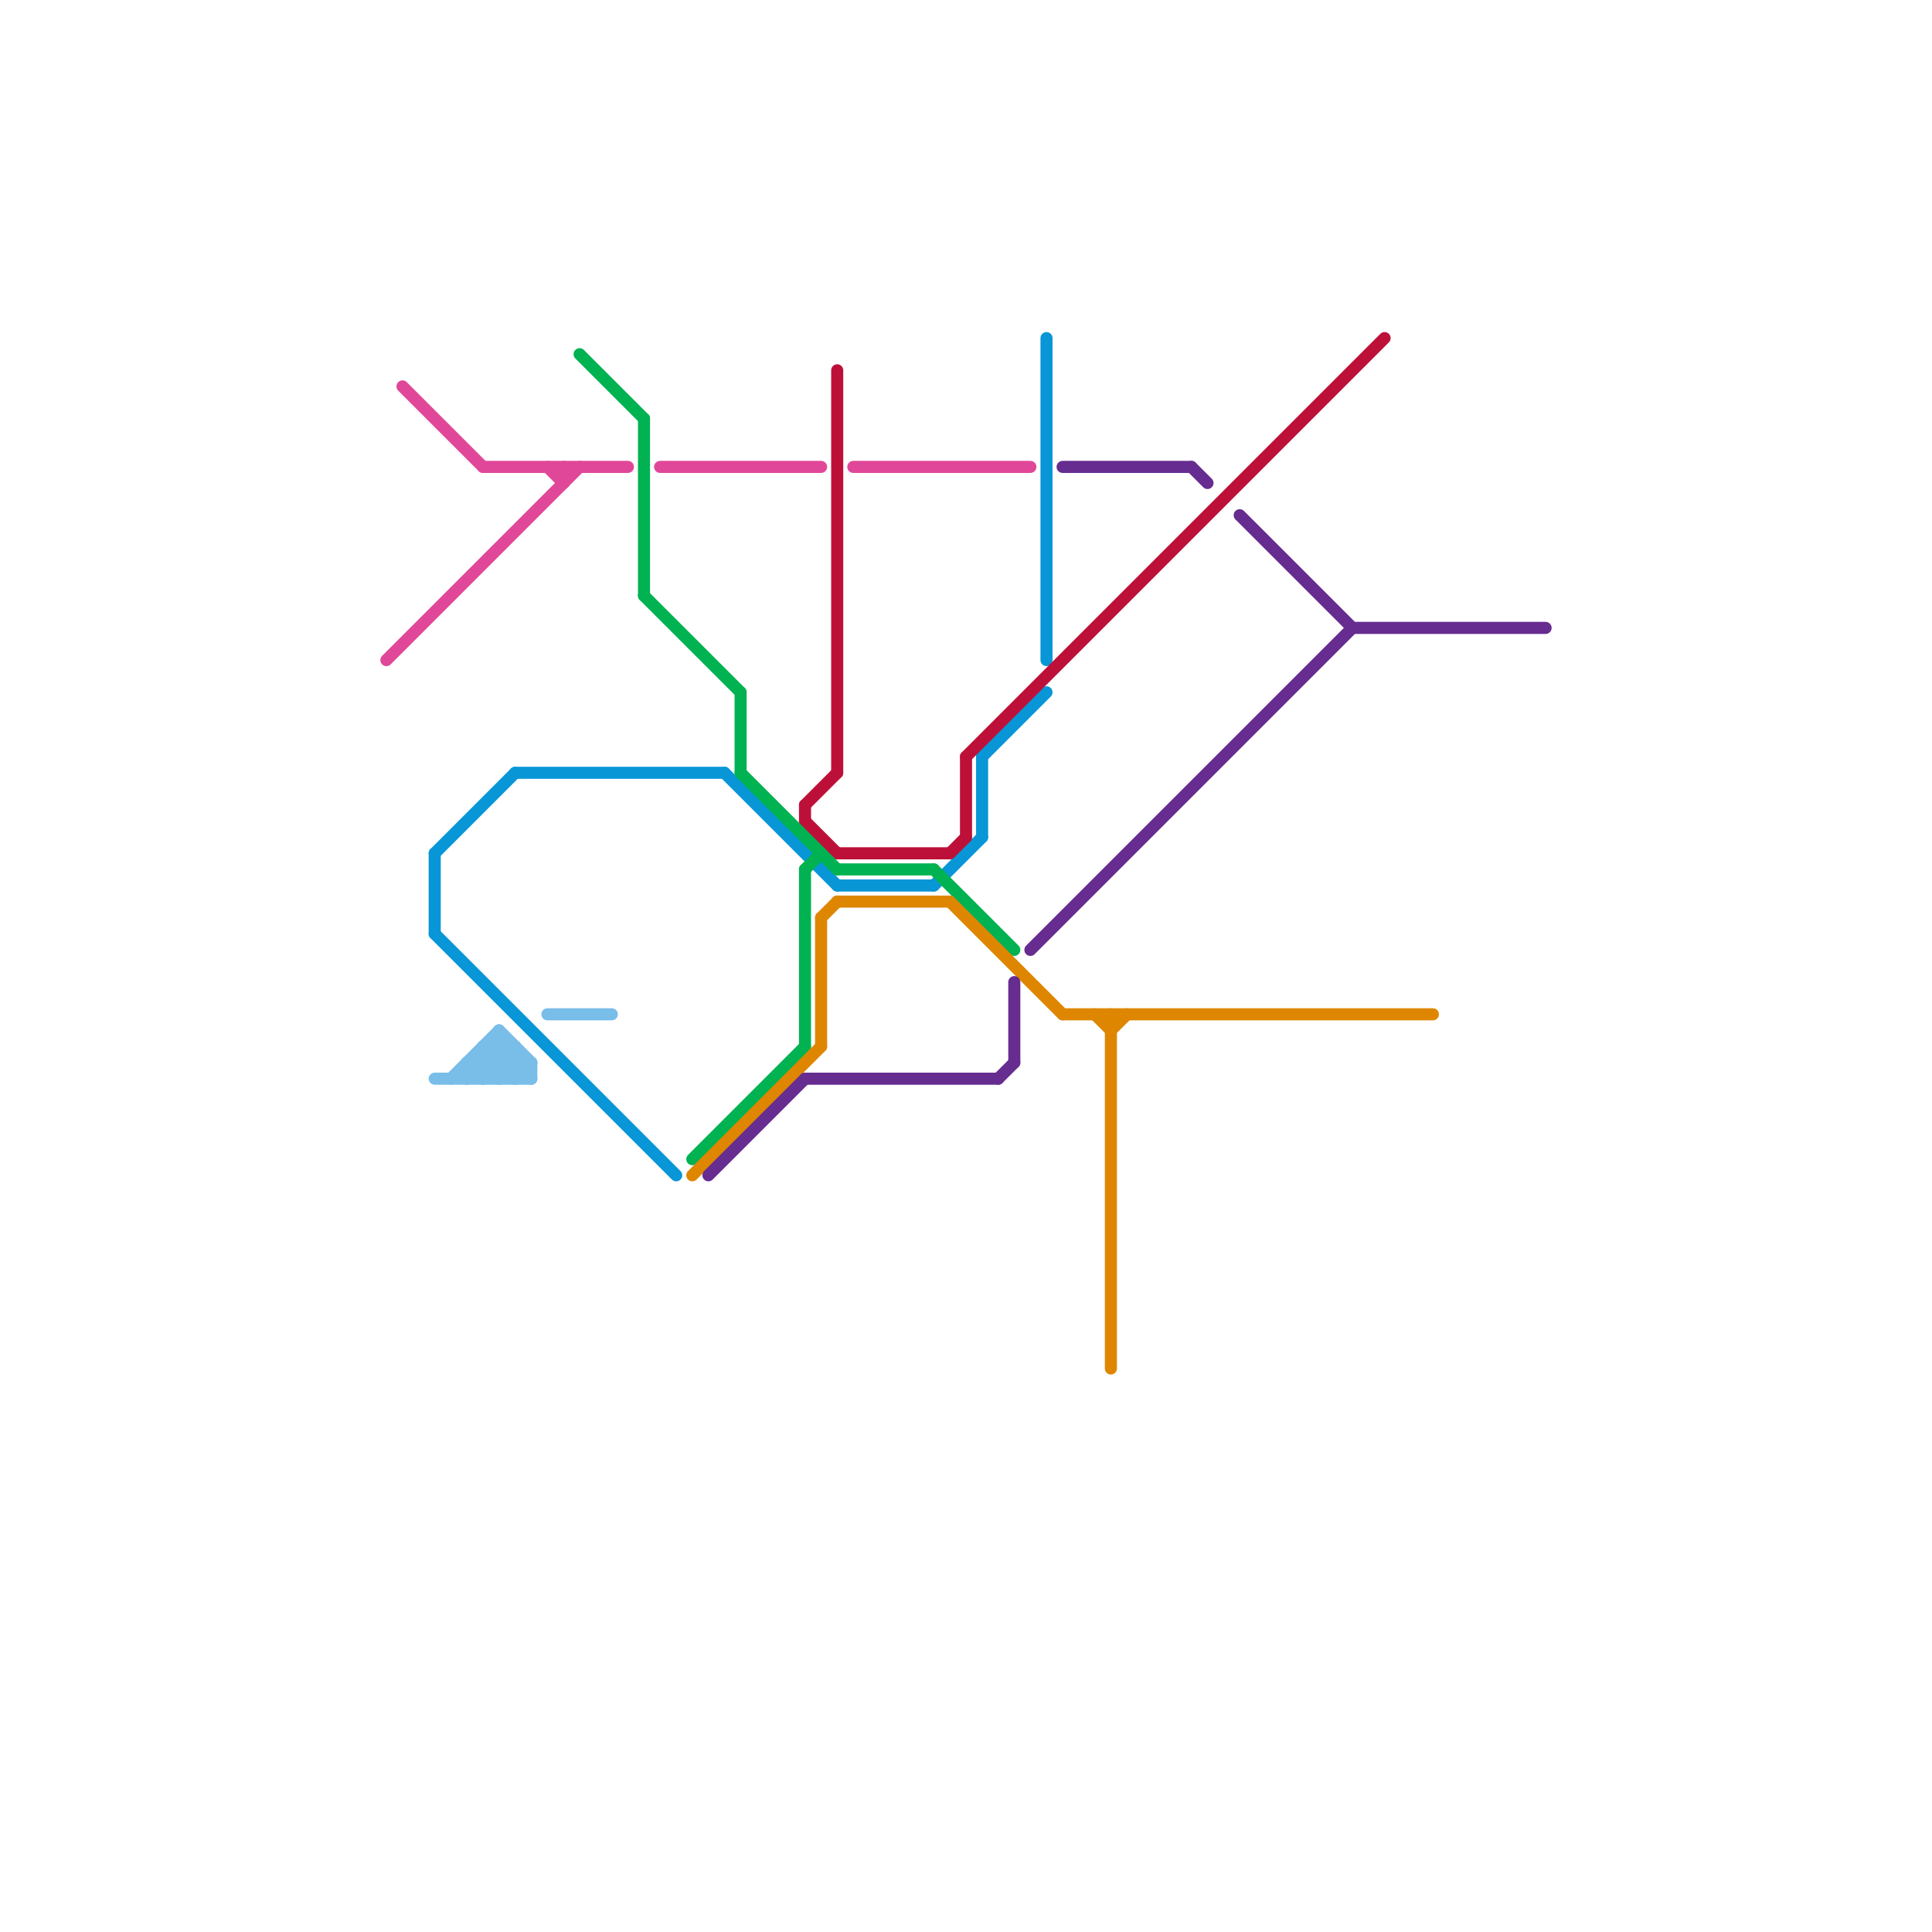 
<svg version="1.1" xmlns="http://www.w3.org/2000/svg" viewBox="0 0 120 120">
<style>text { font: 1px Helvetica; font-weight: 600; white-space: pre; dominant-baseline: central; } line { stroke-width: 1; fill: none; stroke-linecap: round; stroke-linejoin: round; } .c0 { stroke: #0896d7 } .c1 { stroke: #bd1038 } .c2 { stroke: #00b251 } .c3 { stroke: #df8600 } .c4 { stroke: #662c90 } .c5 { stroke: #e14799 } .c6 { stroke: #79bde9 } .w2 { stroke-width: .75; }</style><defs><g id="wm-xf"><circle r="1.2" fill="#000"/><circle r="0.9" fill="#fff"/><circle r="0.6" fill="#000"/><circle r="0.3" fill="#fff"/></g><g id="wm"><circle r="0.6" fill="#000"/><circle r="0.3" fill="#fff"/></g></defs><line class="c0 w2" x1="27" y1="53" x2="32" y2="48"/><line class="c0 w2" x1="52" y1="55" x2="58" y2="55"/><line class="c0 w2" x1="61" y1="47" x2="65" y2="43"/><line class="c0 w2" x1="27" y1="53" x2="27" y2="58"/><line class="c0 w2" x1="27" y1="58" x2="42" y2="73"/><line class="c0 w2" x1="58" y1="55" x2="61" y2="52"/><line class="c0 w2" x1="61" y1="47" x2="61" y2="52"/><line class="c0 w2" x1="32" y1="48" x2="45" y2="48"/><line class="c0 w2" x1="45" y1="48" x2="52" y2="55"/><line class="c0 w2" x1="65" y1="21" x2="65" y2="41"/><line class="c1 w2" x1="50" y1="50" x2="50" y2="51"/><line class="c1 w2" x1="52" y1="53" x2="59" y2="53"/><line class="c1 w2" x1="59" y1="53" x2="60" y2="52"/><line class="c1 w2" x1="60" y1="47" x2="86" y2="21"/><line class="c1 w2" x1="52" y1="23" x2="52" y2="48"/><line class="c1 w2" x1="50" y1="50" x2="52" y2="48"/><line class="c1 w2" x1="50" y1="51" x2="52" y2="53"/><line class="c1 w2" x1="60" y1="47" x2="60" y2="52"/><line class="c2 w2" x1="43" y1="72" x2="50" y2="65"/><line class="c2 w2" x1="58" y1="54" x2="63" y2="59"/><line class="c2 w2" x1="46" y1="43" x2="46" y2="48"/><line class="c2 w2" x1="40" y1="37" x2="46" y2="43"/><line class="c2 w2" x1="50" y1="54" x2="51" y2="53"/><line class="c2 w2" x1="36" y1="22" x2="40" y2="26"/><line class="c2 w2" x1="52" y1="54" x2="58" y2="54"/><line class="c2 w2" x1="46" y1="48" x2="52" y2="54"/><line class="c2 w2" x1="40" y1="26" x2="40" y2="37"/><line class="c2 w2" x1="50" y1="54" x2="50" y2="65"/><line class="c3 w2" x1="52" y1="56" x2="59" y2="56"/><line class="c3 w2" x1="43" y1="73" x2="51" y2="65"/><line class="c3 w2" x1="69" y1="64" x2="70" y2="63"/><line class="c3 w2" x1="66" y1="63" x2="89" y2="63"/><line class="c3 w2" x1="69" y1="63" x2="69" y2="85"/><line class="c3 w2" x1="68" y1="63" x2="69" y2="64"/><line class="c3 w2" x1="59" y1="56" x2="66" y2="63"/><line class="c3 w2" x1="51" y1="57" x2="52" y2="56"/><line class="c3 w2" x1="51" y1="57" x2="51" y2="65"/><line class="c4 w2" x1="74" y1="29" x2="75" y2="30"/><line class="c4 w2" x1="66" y1="29" x2="74" y2="29"/><line class="c4 w2" x1="44" y1="73" x2="50" y2="67"/><line class="c4 w2" x1="84" y1="39" x2="96" y2="39"/><line class="c4 w2" x1="62" y1="67" x2="63" y2="66"/><line class="c4 w2" x1="77" y1="32" x2="84" y2="39"/><line class="c4 w2" x1="63" y1="61" x2="63" y2="66"/><line class="c4 w2" x1="50" y1="67" x2="62" y2="67"/><line class="c4 w2" x1="64" y1="59" x2="84" y2="39"/><line class="c5 w2" x1="25" y1="24" x2="30" y2="29"/><line class="c5 w2" x1="35" y1="29" x2="35" y2="30"/><line class="c5 w2" x1="30" y1="29" x2="39" y2="29"/><line class="c5 w2" x1="34" y1="29" x2="35" y2="30"/><line class="c5 w2" x1="41" y1="29" x2="51" y2="29"/><line class="c5 w2" x1="24" y1="41" x2="36" y2="29"/><line class="c5 w2" x1="53" y1="29" x2="64" y2="29"/><line class="c6 w2" x1="30" y1="66" x2="31" y2="67"/><line class="c6 w2" x1="29" y1="67" x2="31" y2="65"/><line class="c6 w2" x1="29" y1="66" x2="30" y2="67"/><line class="c6 w2" x1="31" y1="64" x2="33" y2="66"/><line class="c6 w2" x1="30" y1="65" x2="32" y2="65"/><line class="c6 w2" x1="29" y1="66" x2="33" y2="66"/><line class="c6 w2" x1="31" y1="65" x2="33" y2="67"/><line class="c6 w2" x1="31" y1="67" x2="32" y2="66"/><line class="c6 w2" x1="30" y1="67" x2="32" y2="65"/><line class="c6 w2" x1="33" y1="66" x2="33" y2="67"/><line class="c6 w2" x1="34" y1="63" x2="38" y2="63"/><line class="c6 w2" x1="30" y1="65" x2="32" y2="67"/><line class="c6 w2" x1="29" y1="66" x2="29" y2="67"/><line class="c6 w2" x1="30" y1="65" x2="30" y2="67"/><line class="c6 w2" x1="31" y1="64" x2="31" y2="67"/><line class="c6 w2" x1="28" y1="67" x2="31" y2="64"/><line class="c6 w2" x1="32" y1="67" x2="33" y2="66"/><line class="c6 w2" x1="32" y1="65" x2="32" y2="67"/><line class="c6 w2" x1="27" y1="67" x2="33" y2="67"/>
</svg>
